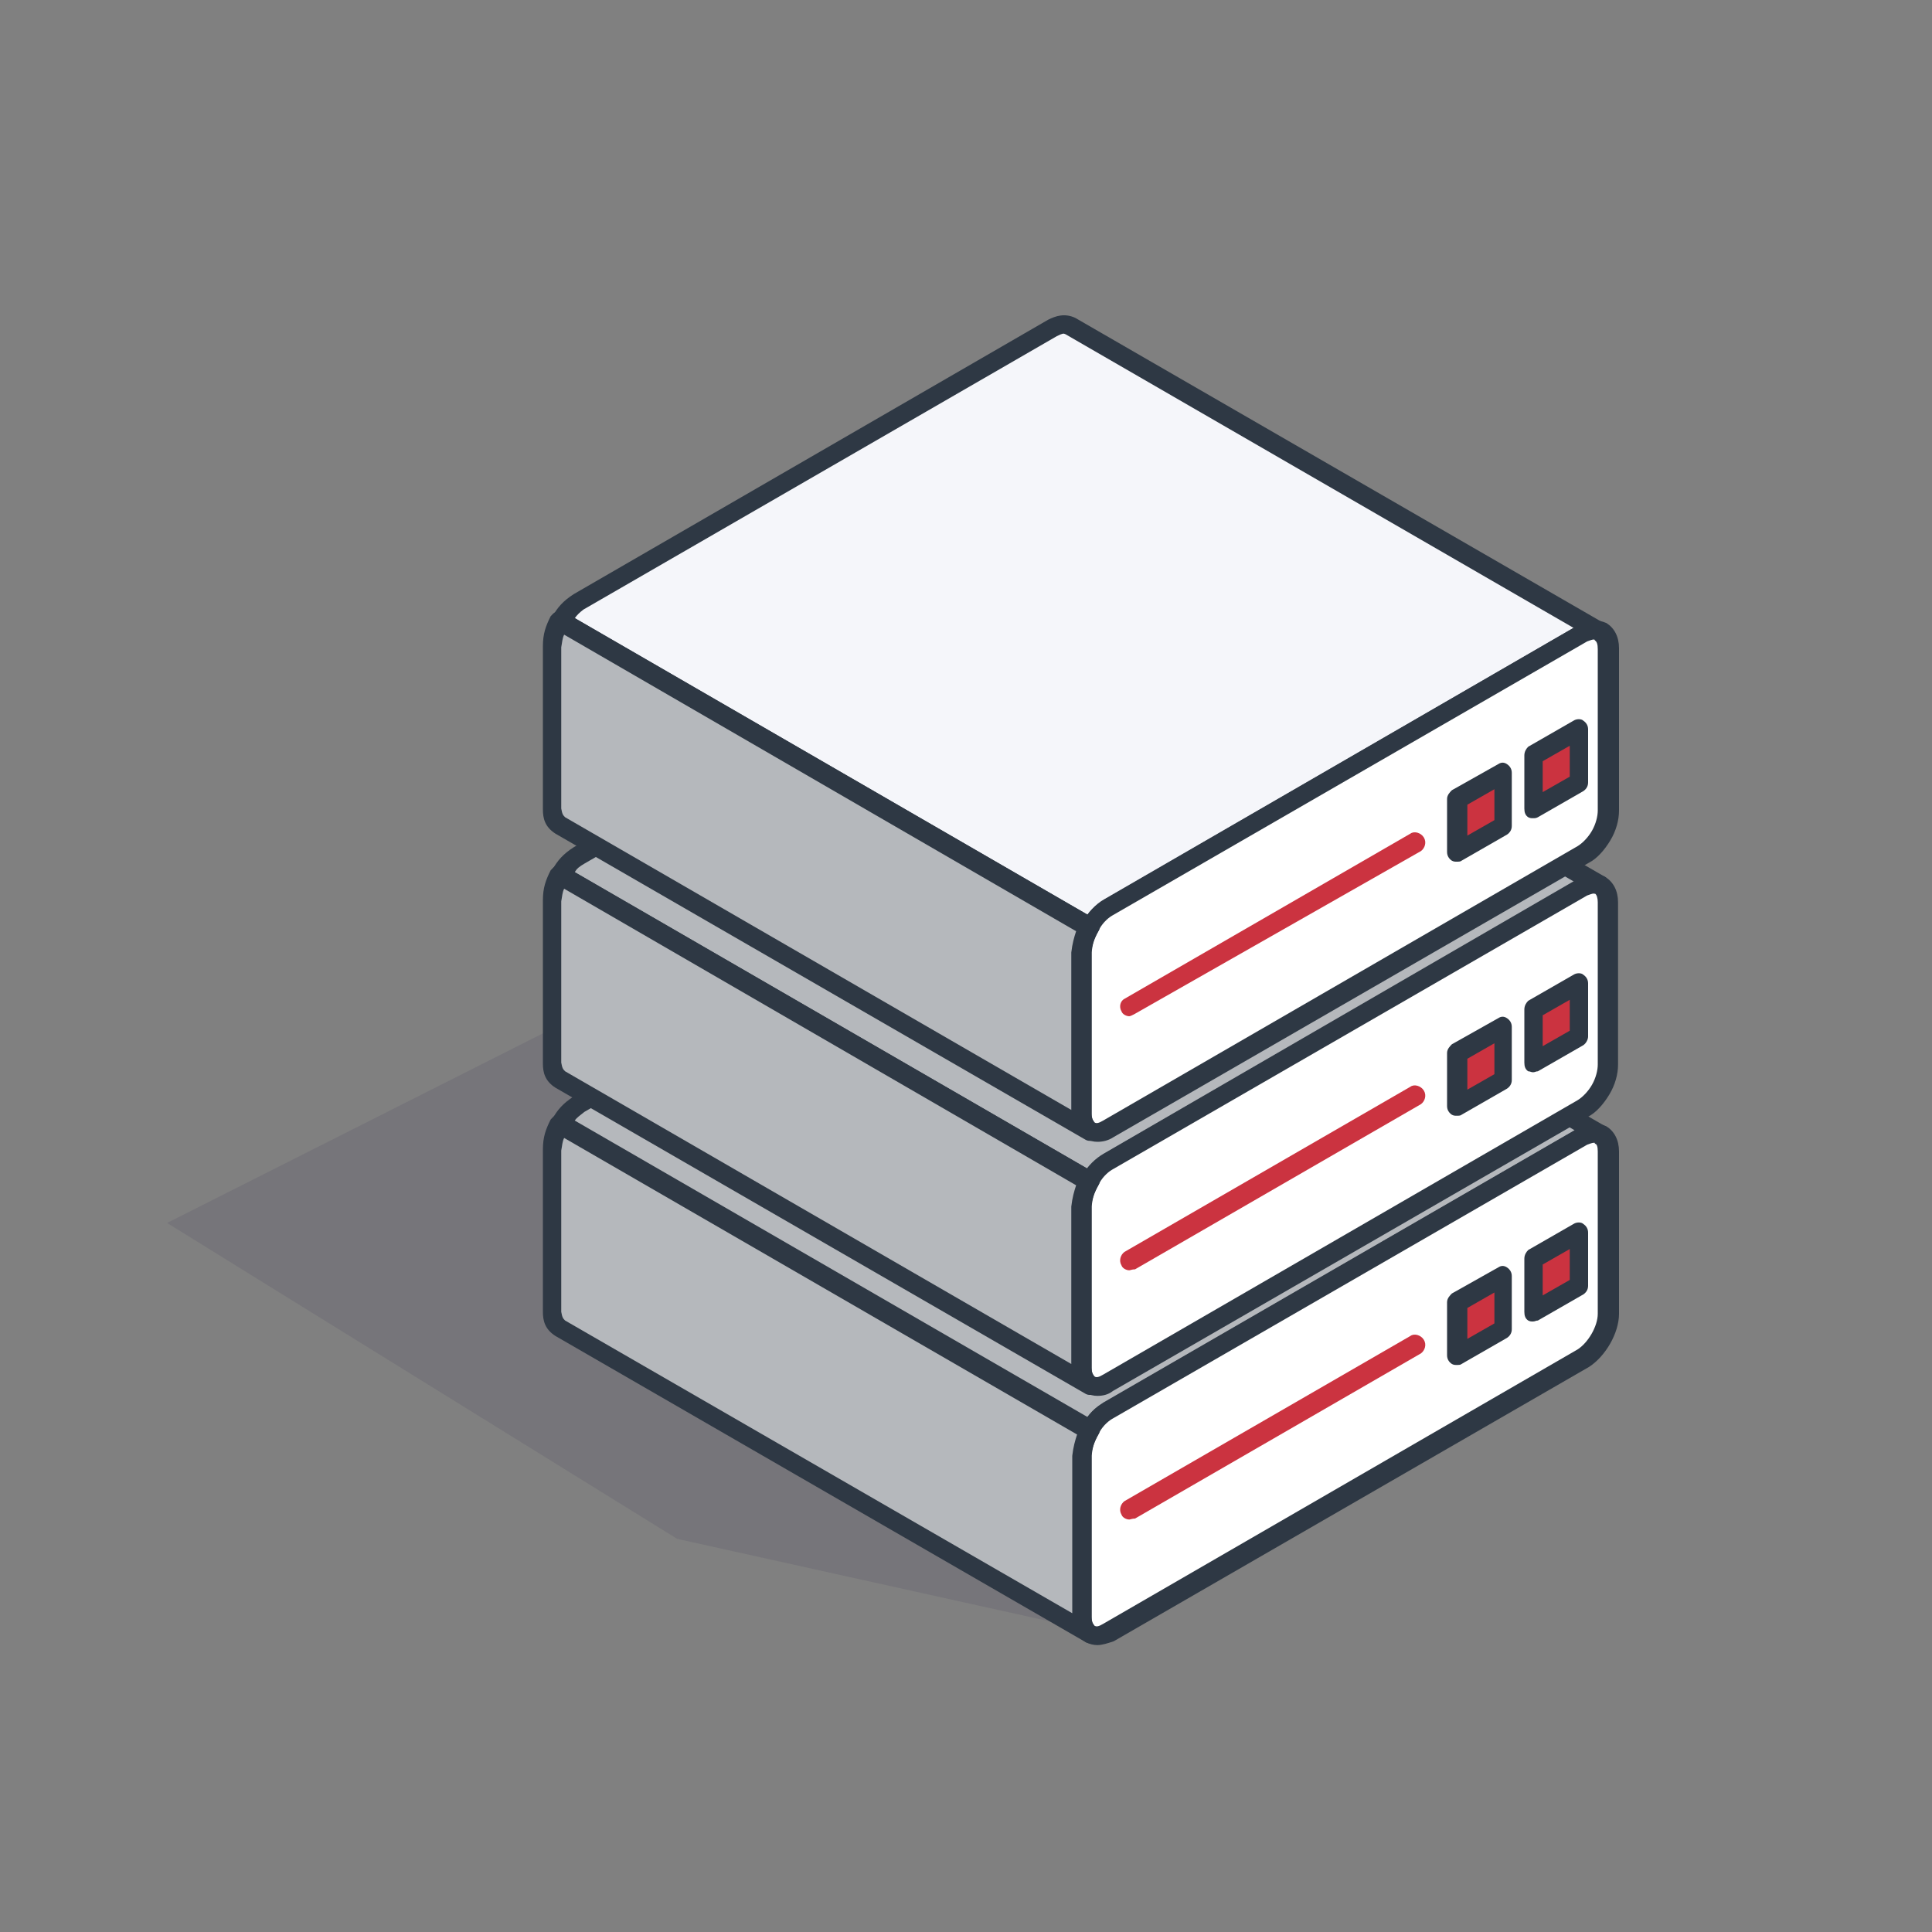 <?xml version="1.0" encoding="UTF-8"?> <!-- Generator: Adobe Illustrator 23.0.3, SVG Export Plug-In . SVG Version: 6.00 Build 0) --> <svg xmlns="http://www.w3.org/2000/svg" xmlns:xlink="http://www.w3.org/1999/xlink" id="Слой_1" x="0px" y="0px" viewBox="0 0 200 200" style="enable-background:new 0 0 200 200;" xml:space="preserve"><rect x="0" y="0" width="200" height="200" fill="#808080" stroke="none"/> <style type="text/css"> .st0{fill-rule:evenodd;clip-rule:evenodd;fill:#3C3958;} .st1{opacity:0.15;fill-rule:evenodd;clip-rule:evenodd;fill:#3C3958;enable-background:new ;} .st2{fill-rule:evenodd;clip-rule:evenodd;fill:#B5B8BC;} .st3{fill-rule:evenodd;clip-rule:evenodd;fill:#2E3844;} .st4{fill-rule:evenodd;clip-rule:evenodd;fill:#FFFFFF;} .st5{fill-rule:evenodd;clip-rule:evenodd;fill:#CB3340;} .st6{fill-rule:evenodd;clip-rule:evenodd;fill:#F5F6FA;} </style> <path class="st0" d="M11,119"></path> <polygon class="st1" points="113.9,169 70.1,159.3 17.3,126.6 84.9,92.5 81.3,130.4 100.6,116.6 117.7,108.2 165.7,140.3 "></polygon> <g> <path class="st2" d="M165.7,117.5l-54.9-31.7c-0.7-0.3-1.2-0.2-1.9,0.2l-49.1,28.4c-0.8,0.6-1.4,1.1-1.9,2l54.9,31.7 c0.5-0.9,1-1.4,1.8-2l49.2-28.4C164.4,117.3,165,117.2,165.7,117.5z"></path> <path class="st3" d="M59.5,116l53.1,30.7c0.4-0.6,0.9-1,1.6-1.5l48.8-28.2l-52.6-30.4c-0.2-0.1-0.3-0.1-0.9,0.2l-49,28.3 C60,115.5,59.7,115.7,59.5,116L59.5,116z M112.9,149c-0.2,0-0.3-0.1-0.5-0.1l-54.9-31.7c-0.3-0.1-0.4-0.4-0.5-0.6 c0-0.3,0-0.5,0.2-0.8c0.5-0.9,1.1-1.6,2.2-2.3l49.1-28.4c0.8-0.4,1.7-0.7,2.8-0.2l54.9,31.7c0.4,0.3,0.6,0.8,0.3,1.3 c-0.3,0.5-0.8,0.7-1.3,0.4c-0.3-0.1-0.4-0.1-1,0.2l-49.1,28.3c-0.6,0.4-1,0.8-1.4,1.6C113.5,148.8,113.2,149,112.9,149z"></path> <path class="st4" d="M166.5,119.2c0-0.8-0.3-1.4-0.8-1.7c-0.5-0.3-1.2-0.2-1.9,0.2L114.7,146c-0.7,0.4-1.4,1.2-1.8,2v0 c-0.5,0.8-0.8,1.8-0.8,2.6v16.8c0,0.8,0.3,1.4,0.8,1.7c0.4,0.3,1.1,0.2,1.8-0.2l49.2-28.4c1.4-0.9,2.6-2.9,2.6-4.6V119.2z"></path> <path class="st3" d="M165,118.3c-0.2,0-0.4,0.1-0.7,0.2l-49.2,28.4c-0.5,0.3-1.1,0.9-1.4,1.6c-0.4,0.7-0.7,1.5-0.7,2.1v16.8 c0,0.4,0.1,0.8,0.3,0.9c0.2,0.1,0.4,0.1,0.9-0.2l49.1-28.4c1.1-0.7,2.1-2.4,2.1-3.7v-16.8c0-0.5-0.1-0.8-0.3-0.8 C165.1,118.3,165.1,118.3,165,118.3L165,118.3z M113.6,170.3c-0.4,0-0.8-0.1-1.2-0.3c-0.8-0.5-1.3-1.4-1.3-2.6v-16.8 c0-1,0.3-2.1,0.9-3.1c0.6-1,1.4-1.9,2.3-2.3l49.1-28.4c1-0.6,2-0.6,2.9-0.2c0.8,0.5,1.3,1.4,1.3,2.6V136c0,2-1.4,4.4-3.1,5.5 l-49.2,28.4C114.7,170.1,114.1,170.3,113.6,170.3z"></path> <polygon class="st5" points="158.7,135.8 163.4,133 163.4,127.6 158.7,130.3 "></polygon> <path class="st3" d="M159.7,130.9v3.2l2.8-1.6v-3.2L159.7,130.9L159.7,130.9z M158.7,136.8c-0.2,0-0.3,0-0.5-0.1 c-0.3-0.2-0.4-0.5-0.4-0.9v-5.5c0-0.4,0.2-0.7,0.4-0.9l4.7-2.7c0.3-0.2,0.8-0.2,1,0c0.3,0.2,0.5,0.5,0.5,0.9v5.5 c0,0.4-0.2,0.7-0.5,0.9l-4.7,2.7C159,136.7,158.9,136.8,158.7,136.8z"></path> <path class="st2" d="M112.9,148L58,116.4v0c-0.5,0.9-0.8,1.6-0.8,2.6v16.8c0,0.7,0.1,1.3,0.8,1.7l54.9,31.7c-0.7-0.4-0.8-1-0.8-1.7 v-16.8C112.1,149.6,112.4,148.9,112.9,148L112.9,148z"></path> <path class="st3" d="M58.4,117.8c-0.2,0.4-0.2,0.8-0.3,1.3v16.7c0.1,0.6,0.2,0.7,0.4,0.9L111,167v-16.3c0.1-0.9,0.3-1.6,0.5-2.2 L58.4,117.8L58.4,117.8z M112.9,170.1c-0.2,0-0.3,0-0.5-0.1l-54.9-31.7c-1.1-0.7-1.3-1.6-1.3-2.5V119c0-1.3,0.3-2.1,0.8-3.1 c0.2-0.2,0.3-0.4,0.7-0.5c0.3-0.1,0.5,0,0.8,0.1l54.8,31.7c0.5,0.3,0.7,0.9,0.4,1.3c-0.5,0.9-0.6,1.4-0.7,2.2v16.7 c0,0.6,0.2,0.7,0.3,0.9c0.4,0.3,0.6,0.9,0.3,1.4C113.5,170,113.1,170.1,112.9,170.1z"></path> <polygon class="st5" points="150.8,140.3 155.6,137.6 155.6,132.1 150.8,134.8 "></polygon> <path class="st3" d="M151.9,135.4v3.2l2.8-1.6v-3.2L151.9,135.4L151.9,135.4z M150.8,141.3c-0.2,0-0.3,0-0.5-0.1 c-0.3-0.2-0.5-0.5-0.5-0.9v-5.5c0-0.4,0.3-0.7,0.5-0.9l4.8-2.7c0.3-0.2,0.6-0.2,0.9,0c0.3,0.2,0.5,0.5,0.5,0.9v5.5 c0,0.4-0.2,0.7-0.5,0.9l-4.7,2.7C151.2,141.3,151,141.3,150.8,141.3z"></path> <path class="st2" d="M165.7,91.7l-54.9-31.7c-0.7-0.3-1.2-0.2-1.9,0.2L59.9,88.6c-0.8,0.6-1.4,1.1-1.9,2l54.9,31.7 c0.5-0.9,1-1.4,1.8-2l49.2-28.4C164.4,91.6,165,91.4,165.7,91.7z"></path> <path class="st3" d="M59.5,90.3l53.1,30.7c0.4-0.6,0.9-1,1.6-1.5l48.8-28.2l-52.6-30.4c-0.2-0.1-0.3-0.1-0.9,0.2l-49,28.3 C60,89.7,59.7,89.9,59.5,90.3L59.5,90.3z M112.9,123.2c-0.2,0-0.3,0-0.5-0.1L57.5,91.4c-0.3-0.1-0.4-0.4-0.5-0.6 c0-0.3,0-0.5,0.2-0.8c0.5-0.9,1.1-1.6,2.2-2.3l49.1-28.4c0.8-0.4,1.7-0.7,2.8-0.2l54.9,31.7c0.4,0.3,0.6,0.9,0.3,1.3 c-0.3,0.5-0.8,0.7-1.3,0.4c-0.3-0.1-0.4-0.1-1,0.2l-49.1,28.3c-0.6,0.4-1,0.8-1.4,1.6C113.5,123.1,113.2,123.2,112.9,123.2z"></path> <path class="st4" d="M166.5,93.4c0-0.8-0.3-1.4-0.8-1.7c-0.5-0.3-1.2-0.2-1.9,0.2l-49.2,28.4c-0.7,0.4-1.4,1.1-1.8,2l0,0 c-0.5,0.8-0.8,1.8-0.8,2.6v16.8c0,0.8,0.3,1.4,0.8,1.7c0.4,0.3,1.1,0.2,1.8-0.2l49.2-28.4c0.7-0.4,1.4-1.1,1.9-2l0,0 c0.5-0.8,0.8-1.8,0.8-2.6V93.4z"></path> <path class="st3" d="M165,92.5c-0.2,0-0.4,0.1-0.7,0.2l-49.2,28.4c-0.5,0.3-1.1,0.9-1.4,1.6c-0.4,0.7-0.7,1.5-0.7,2.1v16.8 c0,0.4,0.1,0.8,0.3,0.9c0.2,0.1,0.4,0.1,0.9-0.2l49.1-28.4c0.5-0.3,1.1-0.9,1.5-1.6c0.4-0.7,0.6-1.5,0.6-2.1V93.4 c0-0.4-0.1-0.8-0.3-0.9C165.1,92.6,165.1,92.5,165,92.5L165,92.5z M113.6,144.5c-0.4,0-0.8-0.1-1.2-0.3c-0.8-0.5-1.3-1.4-1.3-2.6 v-16.8c0-1,0.3-2.1,0.9-3.1c0.6-1,1.4-1.8,2.3-2.3L163.3,91c1-0.6,2-0.7,2.9-0.2c0.8,0.5,1.3,1.4,1.3,2.6v16.8c0,1-0.3,2.1-0.9,3.1 c-0.6,1-1.4,1.9-2.2,2.3L115.2,144C114.7,144.4,114.1,144.5,113.6,144.5z"></path> <polygon class="st5" points="158.7,110 163.4,107.3 163.4,101.8 158.7,104.5 "></polygon> <path class="st3" d="M159.7,105.1v3.2l2.8-1.6v-3.2L159.7,105.1L159.7,105.1z M158.7,111c-0.2,0-0.3-0.1-0.5-0.1 c-0.3-0.2-0.4-0.5-0.4-0.9v-5.5c0-0.4,0.2-0.7,0.4-0.9l4.7-2.7c0.3-0.2,0.8-0.2,1,0c0.3,0.2,0.5,0.5,0.5,0.9v5.5 c0,0.3-0.2,0.7-0.5,0.9l-4.7,2.7C159,110.9,158.9,111,158.7,111z"></path> <path class="st2" d="M112.9,122.2L58,90.6l0,0c-0.5,0.9-0.8,1.6-0.8,2.6V110c0,0.7,0.1,1.3,0.8,1.7l54.9,31.7 c-0.7-0.4-0.8-1-0.8-1.7v-16.8C112.1,123.8,112.4,123.1,112.9,122.2L112.9,122.2z"></path> <path class="st3" d="M58.4,92c-0.2,0.4-0.2,0.8-0.3,1.3V110c0.1,0.6,0.2,0.7,0.4,0.9l52.4,30.3v-16.3c0.1-0.9,0.3-1.6,0.5-2.2 L58.4,92L58.4,92z M112.9,144.4c-0.2,0-0.3,0-0.5-0.1l-54.9-31.7c-1.1-0.7-1.3-1.6-1.3-2.5V93.2c0-1.3,0.3-2.1,0.8-3.1 c0.2-0.2,0.3-0.4,0.7-0.5c0.3-0.1,0.5,0,0.8,0.1l54.8,31.7c0.5,0.3,0.7,0.9,0.4,1.3c-0.5,0.9-0.6,1.4-0.7,2.2v16.7 c0,0.6,0.2,0.7,0.3,0.9c0.4,0.3,0.6,0.9,0.3,1.3C113.5,144.2,113.1,144.4,112.9,144.4z"></path> <polygon class="st5" points="150.8,114.5 155.6,111.8 155.6,106.3 150.8,109.1 "></polygon> <path class="st3" d="M151.9,109.6v3.2l2.8-1.6V108L151.9,109.6L151.9,109.6z M150.8,115.5c-0.2,0-0.3,0-0.5-0.1 c-0.3-0.2-0.5-0.5-0.5-0.9v-5.5c0-0.4,0.3-0.7,0.5-0.9l4.8-2.7c0.3-0.2,0.6-0.2,0.9,0c0.3,0.2,0.5,0.5,0.5,0.9v5.5 c0,0.4-0.2,0.7-0.5,0.9l-4.7,2.7C151.2,115.5,151,115.5,150.8,115.5z"></path> <path class="st6" d="M165.7,65.4l-54.9-31.7c-0.7-0.3-1.2-0.2-1.9,0.2L59.9,62.3c-0.8,0.5-1.4,1.1-1.9,2L112.9,96 c0.5-0.9,1-1.4,1.8-2l49.2-28.4C164.4,65.3,165,65.1,165.7,65.4z"></path> <path class="st3" d="M59.5,64l53.1,30.7c0.4-0.6,0.9-1,1.6-1.5L162.9,65l-52.6-30.4c-0.2-0.1-0.3-0.1-0.9,0.2l-49,28.3 C60,63.4,59.7,63.7,59.5,64L59.5,64z M112.9,97c-0.2,0-0.3,0-0.5-0.1L57.5,65.2c-0.3-0.1-0.4-0.4-0.5-0.6c0-0.3,0-0.5,0.2-0.8 c0.5-0.9,1.1-1.6,2.2-2.3l49.1-28.4c0.8-0.4,1.7-0.7,2.8-0.2l54.9,31.7c0.4,0.3,0.6,0.8,0.3,1.3c-0.3,0.5-0.8,0.7-1.3,0.4 c-0.3-0.1-0.4-0.1-1,0.2l-49.1,28.3c-0.6,0.4-1,0.8-1.4,1.6C113.5,96.8,113.2,97,112.9,97z"></path> <path class="st4" d="M166.5,67.2c0-0.8-0.3-1.4-0.8-1.7c-0.5-0.3-1.2-0.2-1.9,0.2L114.7,94c-0.7,0.4-1.4,1.2-1.8,2v0 c-0.5,0.8-0.8,1.8-0.8,2.6v16.8c0,0.8,0.3,1.4,0.8,1.7c0.4,0.3,1.1,0.2,1.8-0.2l49.2-28.4c0.7-0.4,1.4-1.2,1.9-2l0,0 c0.5-0.8,0.8-1.8,0.8-2.6V67.2z"></path> <path class="st3" d="M165,66.2c-0.2,0-0.4,0.1-0.7,0.2l-49.2,28.4c-0.5,0.3-1.1,0.9-1.4,1.6c-0.4,0.7-0.7,1.5-0.7,2.1v16.8 c0,0.5,0.2,0.8,0.3,0.9c0.2,0.1,0.4,0.1,0.9-0.2l49.1-28.4c0.5-0.3,1.1-0.9,1.5-1.6c0.4-0.7,0.6-1.5,0.6-2.1V67.2 c0-0.5-0.1-0.8-0.3-0.9C165.1,66.3,165.1,66.2,165,66.2L165,66.2z M113.6,118.2c-0.4,0-0.8-0.1-1.2-0.3c-0.8-0.5-1.3-1.4-1.3-2.6 V98.6c0-1,0.3-2.1,0.9-3.1c0.6-1,1.4-1.9,2.3-2.4l49.1-28.4c1-0.6,2-0.6,2.9-0.2c0.8,0.5,1.3,1.4,1.3,2.6v16.8c0,1-0.3,2.1-0.9,3.1 c-0.6,1-1.4,1.9-2.2,2.3l-49.2,28.4C114.7,118.1,114.1,118.2,113.6,118.2z"></path> <polygon class="st5" points="158.7,83.7 163.4,81 163.4,75.5 158.7,78.2 "></polygon> <path class="st3" d="M159.7,78.8V82l2.8-1.6v-3.2L159.7,78.8L159.7,78.8z M158.7,84.7c-0.2,0-0.3,0-0.5-0.1 c-0.3-0.2-0.4-0.5-0.4-0.9v-5.5c0-0.4,0.2-0.7,0.4-0.9l4.7-2.7c0.3-0.2,0.8-0.2,1,0c0.3,0.2,0.5,0.5,0.5,0.9V81 c0,0.4-0.2,0.7-0.5,0.9l-4.7,2.7C159,84.7,158.9,84.7,158.7,84.7z"></path> <path class="st2" d="M112.9,96L58,64.3v0c-0.5,0.9-0.8,1.6-0.8,2.6v16.8c0,0.7,0.1,1.3,0.8,1.7l54.9,31.7c-0.7-0.4-0.8-1-0.8-1.7 V98.6C112.1,97.5,112.4,96.9,112.9,96L112.9,96z"></path> <path class="st3" d="M58.4,65.7c-0.2,0.4-0.2,0.8-0.3,1.3v16.7c0.1,0.6,0.2,0.7,0.4,0.9l52.4,30.3V98.6c0.1-0.9,0.3-1.6,0.5-2.2 L58.4,65.7L58.4,65.7z M112.9,118.1c-0.2,0-0.3,0-0.5-0.1L57.5,86.3c-1.1-0.7-1.3-1.6-1.3-2.5V66.9c0-1.3,0.3-2.1,0.8-3.1 c0.2-0.2,0.3-0.4,0.7-0.5c0.3-0.1,0.5,0,0.8,0.1l54.8,31.7c0.5,0.3,0.7,0.9,0.4,1.3c-0.5,0.9-0.6,1.4-0.7,2.2v16.7 c0,0.6,0.2,0.7,0.3,0.9c0.4,0.3,0.6,0.9,0.3,1.3C113.5,117.9,113.1,118.1,112.9,118.1z"></path> <polygon class="st5" points="150.8,88.2 155.6,85.5 155.6,80 150.8,82.8 "></polygon> <path class="st3" d="M151.9,83.3v3.2l2.8-1.6v-3.2L151.9,83.3L151.9,83.3z M150.8,89.2c-0.2,0-0.3,0-0.5-0.1 c-0.3-0.2-0.5-0.5-0.5-0.9v-5.5c0-0.4,0.3-0.7,0.5-0.9l4.8-2.7c0.3-0.2,0.6-0.2,0.9,0c0.3,0.2,0.5,0.5,0.5,0.9v5.5 c0,0.4-0.2,0.7-0.5,0.9l-4.7,2.7C151.2,89.2,151,89.2,150.8,89.2z"></path> <path class="st5" d="M116.9,105.2c-0.3,0-0.7-0.2-0.8-0.5c-0.3-0.5-0.1-1.1,0.3-1.3l29.6-17.1c0.4-0.3,1.1-0.1,1.4,0.4 c0.3,0.5,0.1,1.1-0.3,1.4L117.4,105C117.2,105.1,117,105.2,116.9,105.2z"></path> <path class="st5" d="M116.9,131.5c-0.3,0-0.7-0.2-0.8-0.5c-0.3-0.5-0.1-1.1,0.3-1.4l29.6-17.1c0.4-0.3,1.1-0.1,1.4,0.4 c0.3,0.5,0.1,1.1-0.3,1.4l-29.6,17.1C117.2,131.4,117,131.5,116.9,131.5z"></path> <path class="st5" d="M116.9,157.3c-0.3,0-0.7-0.2-0.8-0.5c-0.3-0.5-0.1-1.1,0.3-1.4l29.6-17.1c0.4-0.3,1.1-0.1,1.4,0.4 c0.3,0.5,0.1,1.1-0.3,1.4l-29.6,17.1C117.2,157.2,117,157.3,116.9,157.3z"></path> </g> </svg> 